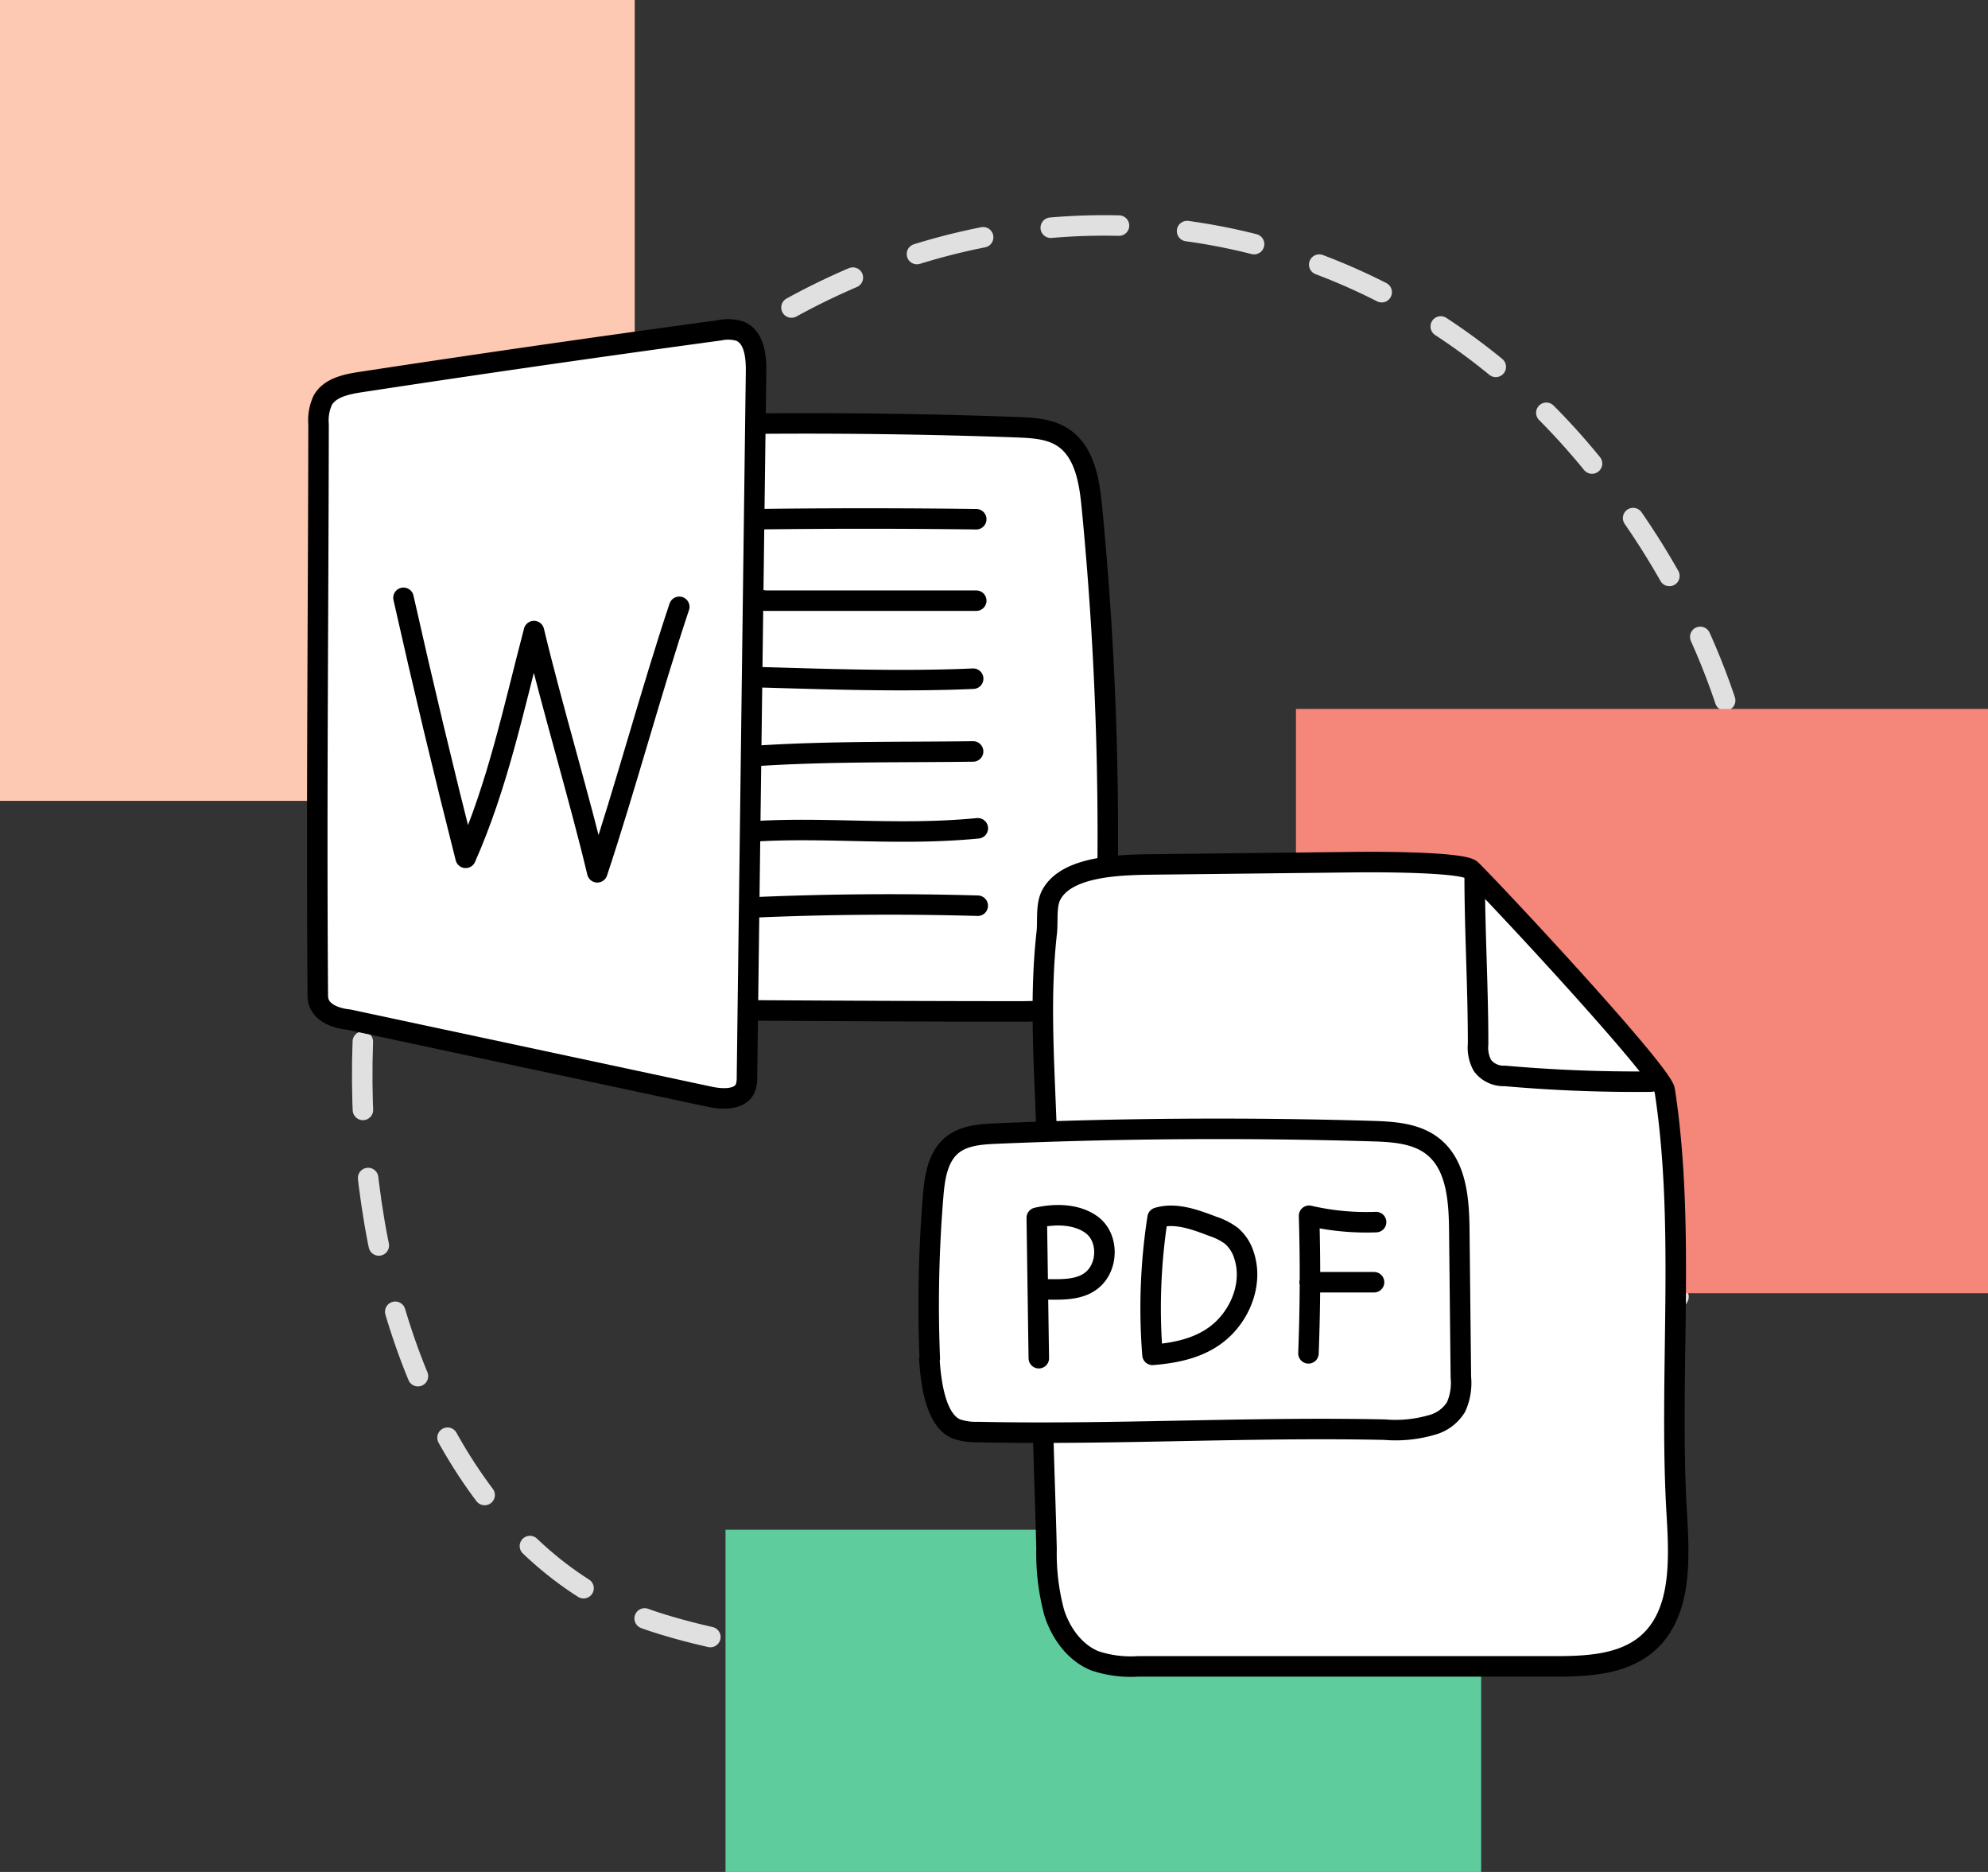 <svg xmlns="http://www.w3.org/2000/svg" data-name="Calque 1" viewBox="0 0 291 274"><rect x="0" y="0" width="291" height="274" fill="#333333" stroke="none"/><path fill="none" stroke="#e0e0e0" stroke-dasharray="10 10" stroke-linecap="round" stroke-miterlimit="10" stroke-width="3" d="M250.56 181.14Q271.82 114.39 232.34 67C192.86 19.63 122 20.47 79 77.6S49.72 222.21 95.68 237.35c30.65 10.09 118.82 15.15 154.88-56.21Z"/><path fill="#fdc9b3" d="M0 0h92.91v117.22H0z"/><path fill="#5fcc9e" d="M106.2 223.91h110.61V274H106.2z"/><path fill="#f4877a" d="M189.7 103.77H291v85.52H189.7z"/><path fill="#fff" stroke="#000" stroke-linecap="round" stroke-linejoin="round" stroke-width="3" d="M111.13 62q18.87-.15 37.74.53c2.32.09 4.77.22 6.71 1.49 3.17 2.08 3.88 6.36 4.24 10.13a497.73 497.73 0 0 1 2.09 64c-.07 2-.17 4.15-1.21 5.89-2.14 3.61-7.11 4-11.31 4-13.27 0-26.55-.07-39.82-.15"/><path fill="none" stroke="#000" stroke-linecap="round" stroke-linejoin="round" stroke-width="3" d="M110.46 76q16.22-.21 32.44 0M110.63 87.92a4.17 4.17 0 0 1 1.41 0h30.86M110.67 99.11c9.48.27 21.19.7 31.78.23M110.69 110.64c10.57-.69 21.16-.51 31.75-.65M110.65 121.67c10.84-.63 20.76.69 32.48-.43M110.23 132.82q16.44-.72 32.89-.25"/><path fill="#fff" stroke="#000" stroke-linecap="round" stroke-linejoin="round" stroke-width="3" d="M46.52 145.78c-.21-27.89.07-55.78.11-83.67a7 7 0 0 1 .59-3.47c1-1.88 3.46-2.4 5.59-2.72q26.23-4 52.52-7.57a5.88 5.88 0 0 1 3 .13c2.08.88 2.37 3.65 2.34 5.9q-.67 51.62-1.33 103.3a4.42 4.42 0 0 1-.2 1.5c-.73 1.84-3.32 1.76-5.26 1.35L51 149.23s-4.46-.29-4.48-3.45Z"/><path fill="none" stroke="#000" stroke-linecap="round" stroke-linejoin="round" stroke-width="3" d="M59.06 87.5q4.29 19.11 9.1 38.06c4.71-10.65 7-21.77 10-33.19 2.56 10.77 6.71 24.54 9.27 35.31 4-12 8-26.91 12-38.86"/><path fill="#fff" stroke="#000" stroke-linecap="round" stroke-linejoin="round" stroke-width="3" d="M153.14 164.14c-.34-9.22-.95-18.44.08-27.61.19-1.7-.15-4 .65-5.52 2.3-4.37 10.4-4.43 15.34-4.49l28.37-.32c8.31-.1 16.85.2 17.78 1.13 4.9 4.9 27.92 29.71 28.32 32.27 3.09 20 .56 42 1.77 62.12.4 6.77.71 14.69-4.5 19-3.65 3-8.82 3.19-13.57 3.19h-60.82a16.56 16.56 0 0 1-6.31-.82c-2.93-1.2-4.94-4-5.92-7a33.18 33.18 0 0 1-1.14-9.38c-.16-6.47-.32-10.22-.49-16.68"/><path fill="none" stroke="#000" stroke-linecap="round" stroke-linejoin="round" stroke-width="3" d="M215.86 128c0 8.28.51 16.56.5 24.84a5.4 5.4 0 0 0 .64 3.12 3.86 3.86 0 0 0 3.27 1.52q10.65.94 21.36.84"/><path fill="#fff" stroke="#000" stroke-linecap="round" stroke-linejoin="round" stroke-width="3" d="M136.1 198.85a193.9 193.9 0 0 1 .49-23.74c.22-2.73.65-5.74 2.75-7.48 1.75-1.44 4.18-1.61 6.44-1.71q27.47-1.17 55-.36c3.12.09 6.48.29 8.94 2.22 3.49 2.74 3.84 7.81 3.89 12.26l.23 21.56a8.57 8.57 0 0 1-.7 4.33 5.94 5.94 0 0 1-3.15 2.52 19 19 0 0 1-7.32.81c-19.83-.42-39.67.77-59.51.35a8.84 8.84 0 0 1-3.12-.44c-3.11-1.23-3.79-6.88-4-10.23"/><path fill="none" stroke="#000" stroke-linecap="round" stroke-linejoin="round" stroke-width="3" d="M152.06 198.8c-.1-6.49-.2-14.06-.3-20.55 2.61-.61 5.78-.6 8 1 2.41 1.73 2.52 5.72.42 7.82-1.93 1.92-4.93 1.66-7.66 1.65M168.7 198.31a86.44 86.44 0 0 1 .75-20.07c2.63-.8 5.51.28 8.08 1.26a9.55 9.55 0 0 1 2.7 1.37 6.14 6.14 0 0 1 1.88 2.92c1.21 3.69-.23 7.91-3 10.63s-6.55 3.58-10.41 3.89ZM191.53 198.09c.26-6.89.29-13.25.09-20.14a37.21 37.21 0 0 0 9.81.93M191.7 187.68h9.43"/></svg>